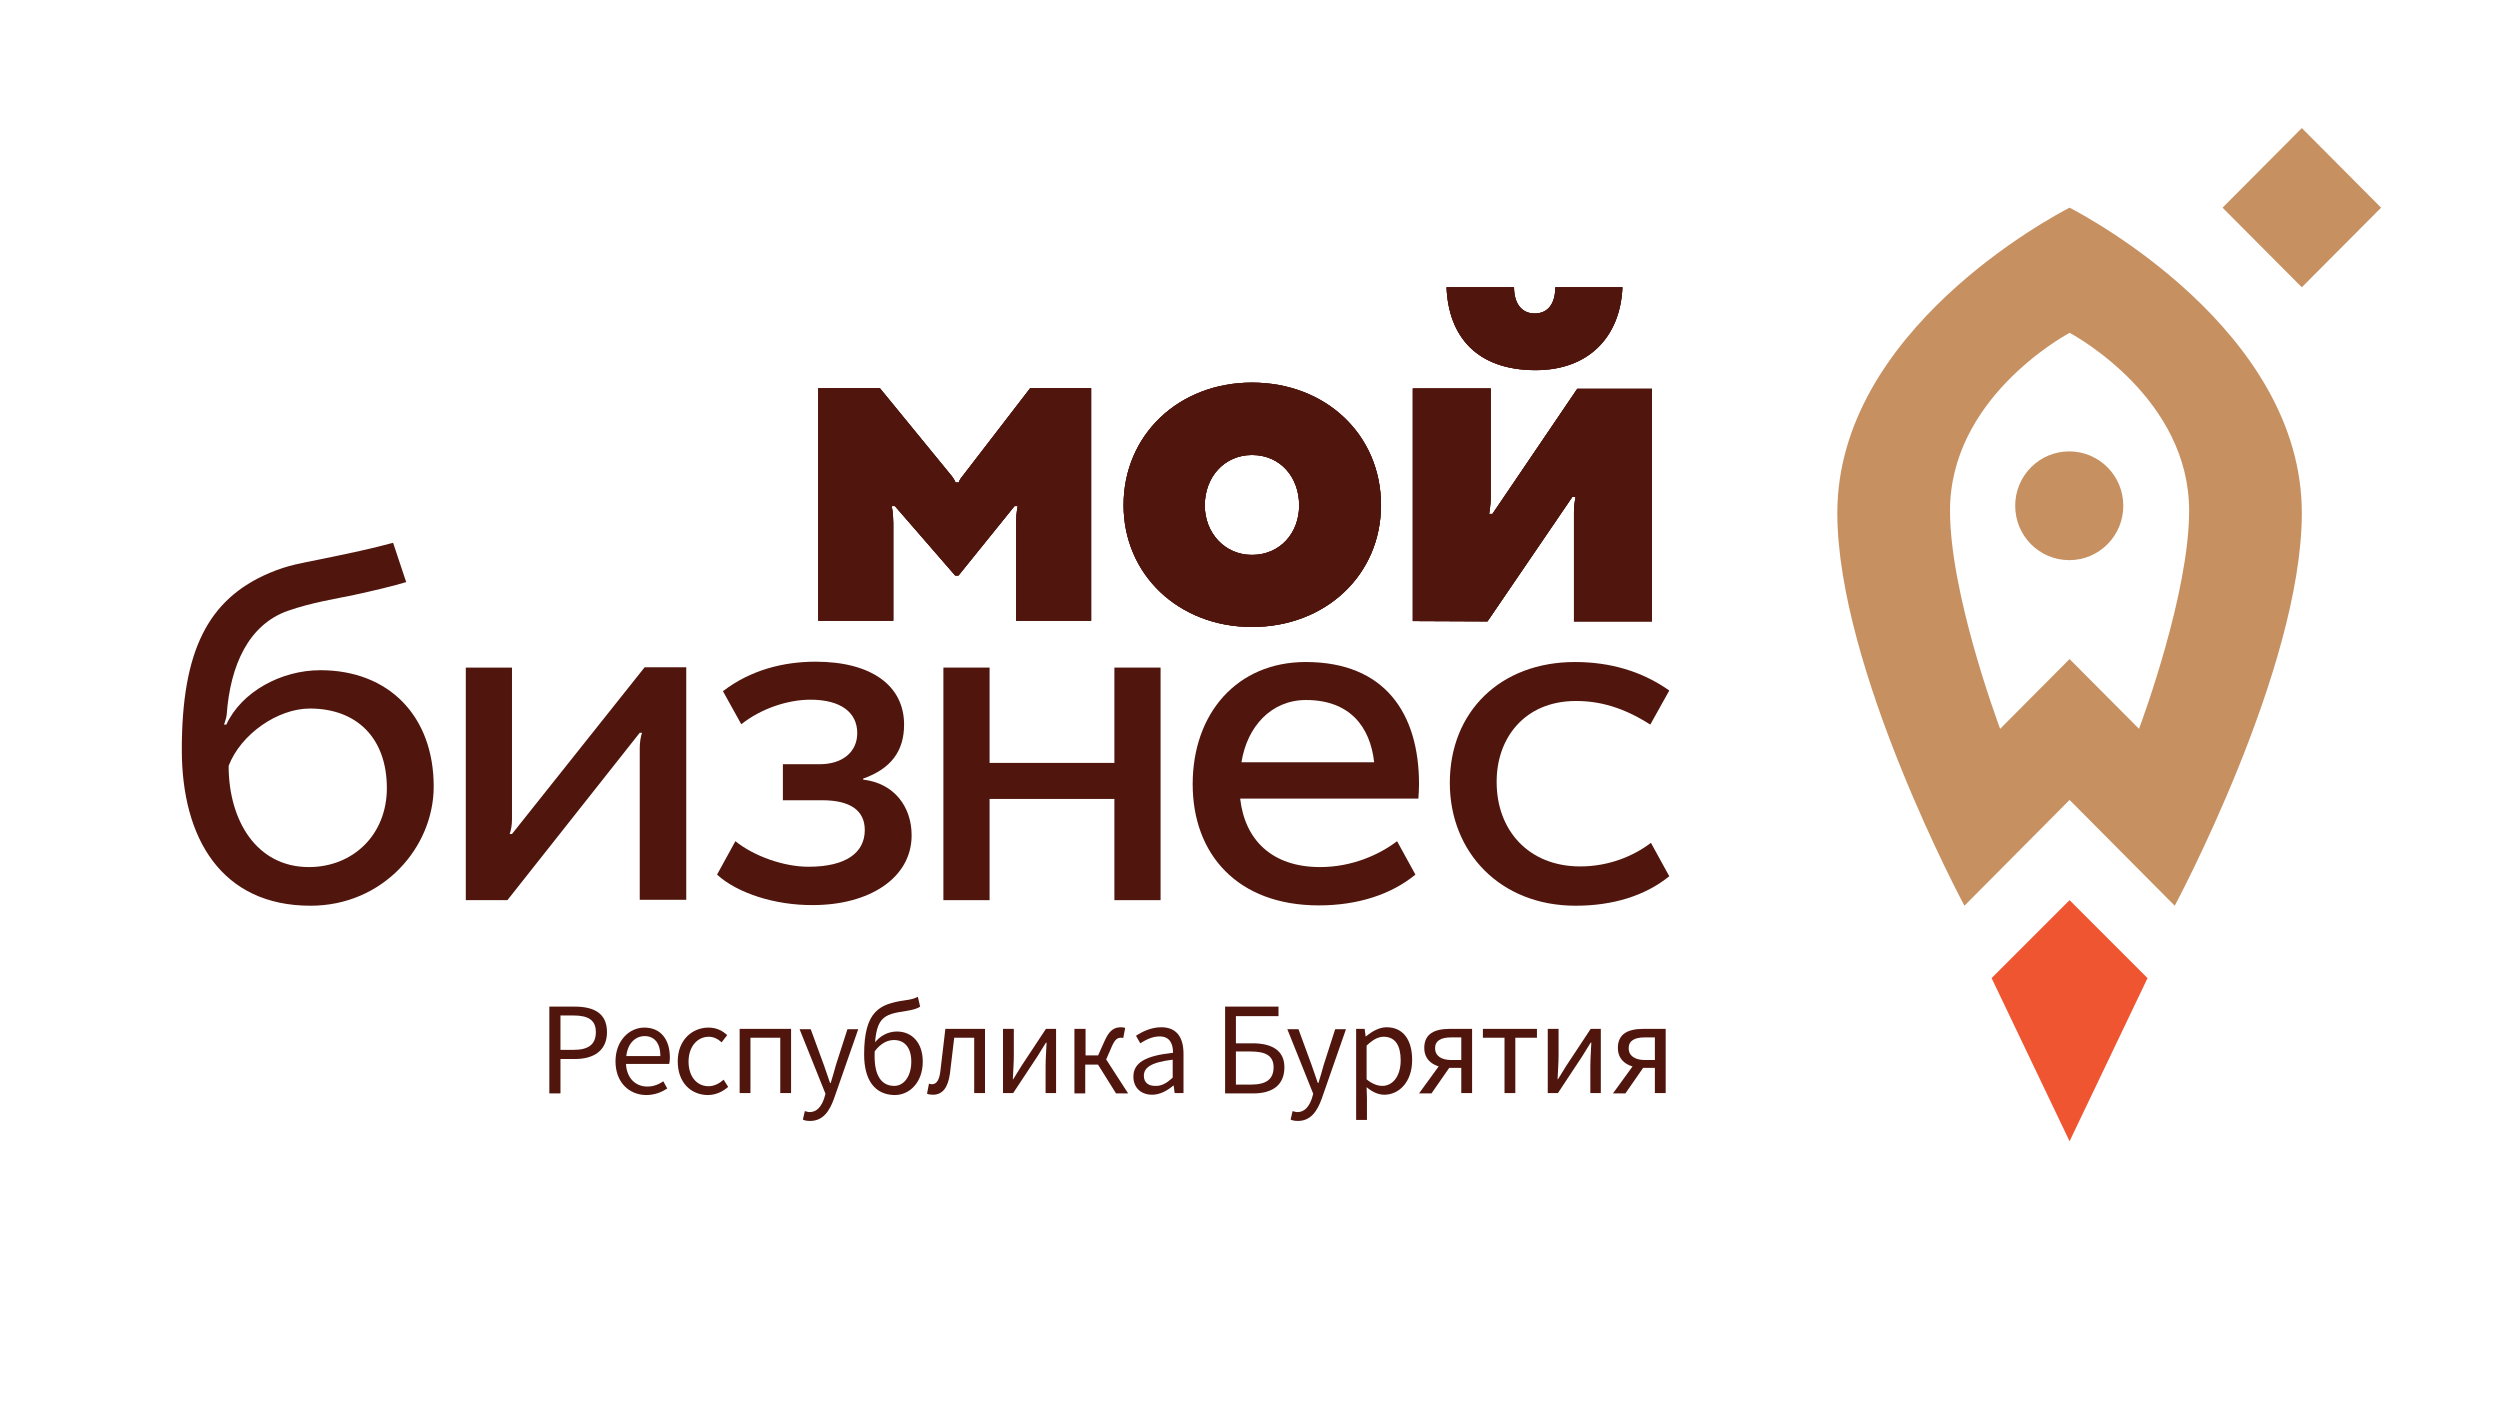 <?xml version="1.0" encoding="utf-8"?> <svg xmlns="http://www.w3.org/2000/svg" xmlns:xlink="http://www.w3.org/1999/xlink" version="1.1" x="0px" y="0px" viewBox="0 0 763.2 429.3" style="enable-background:new 0 0 763.2 429.3;" xml:space="preserve"> <style type="text/css"> .st0{display:none;} .st1{display:inline;} .st2{clip-path:url(#SVGID_00000096758982818597073480000001073273883896262792_);} .st3{fill:#F15633;} .st4{clip-path:url(#SVGID_00000083072936614277283740000009764780009518435518_);} .st5{fill:#C79262;} .st6{fill:#50160E;} .st7{fill:#F05532;} .st8{fill:#C69061;} .st9{fill:#50160D;} </style> <g id="Layer_3" class="st0"> <g class="st1"> <defs> <rect id="SVGID_1_" x="-38.8" y="-82.5" width="841.9" height="595.3"></rect> </defs> <clipPath id="SVGID_00000015339286457533994400000012453186914965528998_"> <use xlink:href="#SVGID_1_" style="overflow:visible;"></use> </clipPath> <g style="clip-path:url(#SVGID_00000015339286457533994400000012453186914965528998_);"> <polygon class="st3" points="655.8,298.7 632,274.8 608.2,298.7 632,348.5 "></polygon> <g> <defs> <rect id="SVGID_00000098197546164728330640000014544914212319585434_" x="-38.8" y="-82.5" width="841.9" height="595.3"></rect> </defs> <clipPath id="SVGID_00000104666713733271183420000006965441755331969976_"> <use xlink:href="#SVGID_00000098197546164728330640000014544914212319585434_" style="overflow:visible;"></use> </clipPath> <g style="clip-path:url(#SVGID_00000104666713733271183420000006965441755331969976_);"> <path class="st5" d="M631.9,137.8c-9.1,0-16.5,7.4-16.5,16.6s7.4,16.6,16.5,16.6s16.5-7.4,16.5-16.6S641,137.8,631.9,137.8"></path> <path class="st5" d="M632,63.4c-5,2.6-70.9,37.5-70.9,93.2c0,47.7,38.8,120,38.8,120l32.1-32.3l32.1,32.3 c0,0,38.8-72.3,38.8-120C702.9,100.9,637,66,632,63.4 M653.2,222.5L632,201.2l-21.2,21.3c-1.1-3-15.3-41.5-15.3-66.7 c0-33.9,34-52.9,36.5-54.3c2.5,1.4,36.5,20.4,36.5,54.3C668.5,181,654.3,219.6,653.2,222.5"></path> <polygon class="st5" points="702.9,87.7 678.7,63.4 702.9,39.1 727.2,63.4 "></polygon> <path class="st6" d="M475,87.7c0,5.1-2.3,8-6.3,8s-6.3-3.1-6.3-8h-20.6c0.6,15.1,9.3,25.3,27.2,25.3 c16.5,0,25.9-10.5,26.5-25.3H475z"></path> <path class="st6" d="M475,87.7c0,5.1-2.3,8-6.3,8s-6.3-3.1-6.3-8h-20.6c0.6,15.1,9.3,25.3,27.2,25.3 c16.5,0,25.9-10.5,26.5-25.3H475z"></path> <path class="st6" d="M431.4,189.6v-71h23.8c0,0,0,30.7,0,33.1s-0.5,5.2-0.5,5.2h1l25.9-38.2h22.8v71.1h-23.8v-33.4 c0-2.4,0.5-4.6,0.5-4.6h-1l-25.9,38L431.4,189.6L431.4,189.6z"></path> <path class="st6" d="M431.4,189.6v-71h23.8c0,0,0,30.7,0,33.1s-0.5,5.2-0.5,5.2h1l25.9-38.2h22.8v71.1h-23.8v-33.4 c0-2.4,0.5-4.6,0.5-4.6h-1l-25.9,38L431.4,189.6L431.4,189.6z"></path> <path class="st6" d="M382.3,116.8c22.6,0,39.4,16,39.4,37.4s-16.8,37.2-39.4,37.2s-39.2-16-39.2-37.2S359.9,116.8,382.3,116.8 M382.3,169.4c8.6,0,14.4-6.7,14.4-15.1s-5.7-15.4-14.4-15.4s-14.4,6.7-14.4,15.4S373.9,169.4,382.3,169.4"></path> <path class="st6" d="M382.3,116.8c22.6,0,39.4,16,39.4,37.4s-16.8,37.2-39.4,37.2s-39.2-16-39.2-37.2S359.9,116.8,382.3,116.8 M382.3,169.4c8.6,0,14.4-6.7,14.4-15.1s-5.7-15.4-14.4-15.4s-14.4,6.7-14.4,15.4S373.9,169.4,382.3,169.4"></path> <path class="st6" d="M314.6,118.5c0,0-19.9,25.9-20.7,26.9c-1,1.2-1.1,1.9-1.1,1.9h-1c0,0-0.2-0.7-1.1-1.9 c-1.4-1.7-22-26.9-22-26.9h-18.8v71.1h22.9v-29.8c0-3.2-0.5-5.2-0.5-5.2h1l18.4,21.2h1l17.1-21.2h1c0,0-0.5,1.9-0.5,5.2v29.8 h22.9v-71.1H314.6z"></path> <path class="st6" d="M314.6,118.5c0,0-19.9,25.9-20.7,26.9c-1,1.2-1.1,1.9-1.1,1.9h-1c0,0-0.2-0.7-1.1-1.9 c-1.4-1.7-22-26.9-22-26.9h-18.8v71.1h22.9v-29.8c0-3.2-0.5-5.2-0.5-5.2h1l18.4,21.2h1l17.1-21.2h1c0,0-0.5,1.9-0.5,5.2v29.8 h22.9v-71.1H314.6z"></path> <path class="st6" d="M475,87.7c0,5.1-2.3,8-6.3,8s-6.3-3.1-6.3-8h-20.6c0.6,15.1,9.3,25.3,27.2,25.3 c16.5,0,25.9-10.5,26.5-25.3H475z"></path> <path class="st6" d="M431.4,189.6v-71h23.8c0,0,0,30.7,0,33.1s-0.5,5.2-0.5,5.2h1l25.9-38.2h22.8v71.1h-23.8v-33.4 c0-2.4,0.5-4.6,0.5-4.6h-1l-25.9,38L431.4,189.6L431.4,189.6z"></path> <path class="st6" d="M382.3,116.8c22.6,0,39.4,16,39.4,37.4s-16.8,37.2-39.4,37.2s-39.2-16-39.2-37.2S359.9,116.8,382.3,116.8 M382.3,169.4c8.6,0,14.4-6.7,14.4-15.1s-5.7-15.4-14.4-15.4s-14.4,6.7-14.4,15.4S373.9,169.4,382.3,169.4"></path> <path class="st6" d="M314.6,118.5c0,0-19.9,25.9-20.7,26.9c-1,1.2-1.1,1.9-1.1,1.9h-1c0,0-0.2-0.7-1.1-1.9 c-1.4-1.7-22-26.9-22-26.9h-18.8v71.1h22.9v-29.8c0-3.2-0.5-5.2-0.5-5.2h1l18.4,21.2h1l17.1-21.2h1c0,0-0.5,1.9-0.5,5.2v29.8 h22.9v-71.1H314.6z"></path> <path class="st6" d="M124,177.7c-3.6,1.1-9.8,2.6-15.8,3.9c-5.6,1.2-13,2.3-20.4,4.9c-11.8,4.2-17.5,16.4-18.6,31.7 c-0.1,1-0.5,2-0.8,3h0.7c4.6-9.9,16.7-16.6,28.7-16.6c20.9,0,34.7,14,34.7,35.5c0,18.6-15.5,36.4-37.6,36.4 c-27.2,0-39.3-20.6-39.3-47.6c0-30.1,7.9-46,26.8-54c5.6-2.4,10.3-3.1,14.7-4c10.3-2.1,16.4-3.4,23.1-5.2L124,177.7L124,177.7z M94.3,264.8c13.4,0,23.8-9.9,23.8-24.1c0-15.3-9.2-24.3-23.5-24.3c-9.8,0-21.1,7.8-24.8,17.5 C69.8,250.7,78.5,264.8,94.3,264.8"></path> <path class="st6" d="M155,274.9h-12.7v-71.1h14.1v46.5c0,1.6-0.4,3.3-0.6,4.4c0.4,0,0.6,0,0.6,0l40.5-50.9h12.7v71h-14.2v-46.4 c0-1.6,0.3-3.5,0.7-4.6h-0.7L155,274.9L155,274.9z"></path> <path class="st6" d="M218.9,267.1l5.6-10.2c5.7,4.6,14.8,7.8,22.3,7.8c11.5,0,17.2-4.3,17.2-11.2c0-5.9-4.3-9.1-13-9.1h-12v-11 h11.2c7.1,0,11.5-3.8,11.5-9.5c0-6.3-5-10.2-14.3-10.2c-6.6,0-14.8,2.5-21.1,7.5l-5.6-10.1c8.5-6.5,18.5-8.9,28.3-8.9 c17,0,27,7.3,27,19.2c0,8.2-4.1,13.5-12.5,16.5v0.3c9.5,1.1,14.8,8.3,14.8,17c0,13.1-13,21.3-30.1,21.3 C236.6,276.5,225.1,272.7,218.9,267.1"></path> <polygon class="st6" points="340.3,274.9 340.3,244 302.2,244 302.2,274.9 288.1,274.9 288.1,203.8 302.2,203.8 302.2,232.9 340.3,232.9 340.3,203.8 354.4,203.8 354.4,274.9 "></polygon> <path class="st6" d="M433.1,243.9c0.1-1.4,0.2-2.9,0.2-4.4c0-21.6-10.4-37.3-34.6-37.3c-20.9,0-34.5,15.6-34.5,37.3 s13.7,37.1,38.5,37.1c12,0,22.2-3.4,29.6-9.4l-5.6-10.2c-5.5,4.1-13.8,7.9-23.5,7.9c-14.8,0-23-8.5-24.4-20.9L433.1,243.9 L433.1,243.9z M398.8,213.8c13.3,0,19.6,8.1,20.8,19.1h-40.5C380.9,221.8,388.2,213.8,398.8,213.8"></path> <path class="st6" d="M481.2,214c7.2,0,14.4,1.9,22.7,7.2c0,0,3.6-6.5,5.8-10.4c-8.5-6-18.3-8.7-28.8-8.7 c-22.9,0-38.2,15.2-38.2,36.9s15.3,37.5,38.4,37.5c11.3,0,21.2-3,28.6-9l-5.6-10.2c-5.5,4.1-12.9,7.2-21.6,7.2 c-15.8,0-25.5-11.1-25.5-25.7C457,225.6,465.4,214,481.2,214"></path> <path class="st6" d="M513.4,325.4c-0.3,0-0.6-0.1-0.9-0.1s-0.6,0-0.9,0c-0.7,0-1.4,0.1-2.1,0.2s-1.3,0.3-1.9,0.6 s-1,0.7-1.3,1.2c-0.3,0.5-0.5,1.2-0.5,2c0,1.2,0.3,2.2,0.9,2.9c0.6,0.7,1.4,1,2.3,1c1.3,0,2.3-0.3,3-0.9c0.7-0.6,1.2-1.3,1.5-2 V325.4L513.4,325.4z M503.5,314.3c0.9-0.5,2-1,3.2-1.3s2.6-0.5,4-0.5c1.3,0,2.3,0.2,3.1,0.6c0.8,0.4,1.4,0.9,1.8,1.6 c0.5,0.7,0.7,1.4,0.9,2.3s0.2,1.7,0.2,2.6c0,1.8,0,3.6-0.1,5.4s-0.1,3.4-0.1,5c0,1.2,0,2.2,0.1,3.2s0.2,1.9,0.4,2.8h-2.6 l-0.8-2.7h-0.2c-0.5,0.8-1.1,1.5-2,2.1c-0.9,0.6-2.1,0.9-3.6,0.9c-1.6,0-3-0.6-4-1.7c-1-1.1-1.6-2.7-1.6-4.8 c0-1.3,0.2-2.4,0.7-3.3c0.5-0.9,1.1-1.6,1.9-2.2c0.8-0.5,1.8-1,2.9-1.2c1.1-0.2,2.4-0.4,3.7-0.4h0.9c0.3,0,0.6,0,1,0 c0.1-1,0.1-1.8,0.1-2.5c0-1.8-0.3-3-0.8-3.7c-0.5-0.7-1.5-1.1-2.8-1.1c-0.9,0-1.8,0.1-2.8,0.4s-1.8,0.6-2.5,1L503.5,314.3 L503.5,314.3z M491.9,322.7c0.4,0,0.8-0.1,1.2-0.3c0.4-0.2,0.8-0.5,1.1-0.8c0.3-0.3,0.6-0.7,0.8-1.2c0.2-0.5,0.3-0.9,0.3-1.4 c0-1.2-0.3-2.1-0.9-2.6c-0.6-0.5-1.5-0.8-2.9-0.8c-0.7,0-1.3,0-1.8,0s-0.8,0.1-1.2,0.1v7L491.9,322.7L491.9,322.7z M488.4,333.1c0.5,0.1,0.9,0.1,1.3,0.1c0.4,0,0.9,0,1.5,0c1.6,0,2.7-0.3,3.4-1s1.1-1.7,1.1-3.1c0-1.1-0.3-2-0.9-2.7 c-0.6-0.7-1.7-1.1-3.4-1.1h-3.1L488.4,333.1L488.4,333.1z M485.1,313c0.9-0.1,1.8-0.1,2.8-0.2c1-0.1,2.2-0.1,3.6-0.1 c2.5,0,4.3,0.5,5.4,1.4c1.1,0.9,1.6,2.4,1.6,4.3c0,1.1-0.2,2.1-0.8,3.1s-1.4,1.8-2.6,2.3v0.2c1.5,0.3,2.5,1,3.1,1.9 c0.6,0.9,0.9,2.1,0.9,3.7c0,2.4-0.7,4.1-2.1,5.2s-3.5,1.6-6.3,1.6c-1,0-2,0-3-0.1c-1-0.1-1.9-0.2-2.7-0.2L485.1,313L485.1,313z M482.4,315.9h-5.7v20h-3.3v-20h-5.7v-3h14.7L482.4,315.9L482.4,315.9z M467.1,334.8c-0.8,0.6-1.6,1-2.6,1.3 c-1,0.3-2,0.4-3.1,0.4c-1.5,0-2.7-0.3-3.7-0.9c-1-0.6-1.8-1.4-2.5-2.4s-1.1-2.3-1.4-3.8s-0.4-3.1-0.4-5c0-3.9,0.7-6.9,2.1-9 s3.4-3.1,6-3.1c1.2,0,2.2,0.1,3.1,0.3c0.9,0.2,1.6,0.5,2.2,0.8l-0.9,2.9c-1.2-0.7-2.6-1.1-4-1.1c-1.7,0-2.9,0.7-3.8,2.2 c-0.8,1.5-1.3,3.8-1.3,6.9c0,1.3,0.1,2.4,0.3,3.5c0.2,1.1,0.5,2.1,0.9,2.9c0.4,0.8,1,1.5,1.7,1.9s1.5,0.7,2.5,0.7 c0.8,0,1.5-0.1,2.2-0.4c0.7-0.3,1.2-0.6,1.7-1L467.1,334.8L467.1,334.8z M440.7,321.7c0.6-0.1,1.2-0.2,1.8-0.2 c0.5,0,1.1-0.1,1.6-0.1c1.3,0,2.4,0.2,3.3,0.5c0.9,0.4,1.6,0.8,2.2,1.5c0.5,0.6,1,1.3,1.2,2.2s0.4,1.7,0.4,2.7 c0,2.8-0.7,4.8-2,6.1c-1.4,1.3-3.5,1.9-6.4,1.9c-1.8,0-3.6-0.1-5.2-0.3v-23h3.3L440.7,321.7L440.7,321.7z M440.7,333 c0.9,0.2,1.8,0.3,2.5,0.3c2.9,0,4.3-1.5,4.3-4.6c0-1.4-0.3-2.5-1-3.2s-1.8-1.2-3.2-1.2c-0.4,0-0.8,0-1.3,0.1 c-0.5,0-0.9,0.1-1.3,0.2L440.7,333L440.7,333z M428.7,315.9h-5c-0.1,2.6-0.2,5.1-0.4,7.6c-0.1,2.4-0.4,4.6-0.8,6.5 c-0.4,1.9-0.9,3.4-1.6,4.5c-0.7,1.1-1.6,1.7-2.8,1.7c-0.5,0-1,0-1.3-0.1s-0.7-0.2-1-0.3l0.5-2.9c0.6,0.2,1.2,0.1,1.7-0.1 c0.5-0.3,0.9-1.1,1.3-2.4s0.7-3.4,0.9-6.1c0.2-2.8,0.4-6.5,0.5-11.3H432v23h-3.3L428.7,315.9L428.7,315.9z M411.6,322 c0.1-2.3-0.3-4-1-5.1s-1.7-1.6-2.9-1.6c-1.4,0-2.5,0.5-3.4,1.6c-0.8,1.1-1.3,2.8-1.5,5.1H411.6z M414.1,334.4 c-0.7,0.7-1.7,1.2-2.8,1.6c-1.1,0.4-2.3,0.5-3.6,0.5c-1.4,0-2.7-0.3-3.8-0.9s-1.9-1.4-2.6-2.4c-0.7-1.1-1.2-2.3-1.5-3.8 c-0.3-1.5-0.5-3.1-0.5-5c0-3.9,0.7-6.9,2.2-9s3.5-3.1,6.1-3.1c0.9,0,1.7,0.1,2.6,0.3c0.9,0.2,1.6,0.6,2.3,1.3 c0.7,0.6,1.2,1.5,1.6,2.7c0.4,1.2,0.6,2.7,0.6,4.6c0,0.5,0,1.1-0.1,1.7c0,0.6-0.1,1.2-0.2,1.9h-11.7c0,1.3,0.1,2.5,0.3,3.6 c0.2,1.1,0.5,2,1,2.7c0.5,0.8,1,1.3,1.8,1.8s1.6,0.6,2.7,0.6c0.8,0,1.6-0.1,2.5-0.5c0.8-0.3,1.4-0.7,1.9-1.1L414.1,334.4 L414.1,334.4z M398.1,315.9h-5.7v20h-3.3v-20h-5.7v-3h14.7L398.1,315.9L398.1,315.9z M377.4,325.4c-0.3,0-0.6-0.1-0.9-0.1 c-0.3,0-0.6,0-0.9,0c-0.7,0-1.4,0.1-2.1,0.2s-1.3,0.3-1.9,0.6s-1,0.7-1.3,1.2c-0.3,0.5-0.5,1.2-0.5,2c0,1.2,0.3,2.2,0.9,2.9 c0.6,0.7,1.4,1,2.3,1c1.3,0,2.3-0.3,3-0.9c0.7-0.6,1.2-1.3,1.5-2L377.4,325.4L377.4,325.4z M367.5,314.3c0.9-0.5,2-1,3.2-1.3 s2.6-0.5,4-0.5c1.3,0,2.3,0.2,3.1,0.6c0.8,0.4,1.4,0.9,1.8,1.6c0.5,0.7,0.7,1.4,0.9,2.3s0.2,1.7,0.2,2.6c0,1.8,0,3.6-0.1,5.4 c-0.1,1.8-0.1,3.4-0.1,5c0,1.2,0,2.2,0.1,3.2s0.2,1.9,0.4,2.8h-2.6l-0.8-2.7h-0.2c-0.5,0.8-1.1,1.5-2,2.1 c-0.9,0.6-2.1,0.9-3.6,0.9c-1.6,0-3-0.6-4-1.7c-1-1.1-1.6-2.7-1.6-4.8c0-1.3,0.2-2.4,0.7-3.3c0.5-0.9,1.1-1.6,1.9-2.2 c0.8-0.5,1.8-1,2.9-1.2c1.1-0.2,2.4-0.4,3.7-0.4h0.9c0.3,0,0.6,0,1,0c0.1-1,0.1-1.8,0.1-2.5c0-1.8-0.3-3-0.8-3.7 s-1.5-1.1-2.8-1.1c-0.9,0-1.8,0.1-2.8,0.4s-1.8,0.6-2.5,1L367.5,314.3L367.5,314.3z M359,322.3l0.3-4.4h-0.2l-1.4,3.9l-4.3,8.9 h-1.2l-4.5-8.9l-1.2-3.9h-0.2l0.4,4.3v13.7h-3v-23h3.3l5,10l1,3h0.1l1.1-3.1l4.6-9.9h3.4v23H359L359,322.3L359,322.3z M334.9,322.7l0.3-3.5H335l-1.6,3.9l-7.8,12.9h-2.2v-23h3.3v13.7l-0.3,3.4h0.2l1.5-3.8l7.9-13.3h2.2v23h-3.3V322.7L334.9,322.7 z M314.7,325.7h-8V336h-3.3v-23h3.3v9.8h8v-9.8h3.3v23h-3.3V325.7z M294.7,322.7l0.3-3.5h-0.2l-1.6,3.9l-7.8,12.9h-2.2v-23h3.3 v13.7l-0.3,3.4h0.2l1.5-3.8l7.9-13.3h2.2v23h-3.3V322.7L294.7,322.7z M266.5,332.3c0.4,0.4,0.9,0.7,1.5,0.9s1.2,0.3,2.1,0.3 c1.6,0,2.9-0.8,3.9-2.5c1-1.7,1.4-4,1.4-7.1c0-1.3-0.1-2.5-0.2-3.5s-0.4-1.9-0.8-2.7c-0.4-0.8-0.8-1.3-1.4-1.8 s-1.3-0.6-2.1-0.6c-2.2,0-3.7,1.4-4.3,4.1L266.5,332.3L266.5,332.3z M263.1,312.9h2.4l0.5,2.5h0.2c1.1-2,2.9-3,5.4-3 s4.2,0.9,5.5,2.7s1.8,4.8,1.8,8.9c0,1.9-0.2,3.7-0.6,5.2c-0.4,1.5-1,2.9-1.7,4s-1.6,1.9-2.7,2.5c-1.1,0.6-2.2,0.9-3.5,0.9 c-0.9,0-1.6,0-2.1-0.2c-0.5-0.1-1.1-0.3-1.7-0.7v9.5h-3.3L263.1,312.9L263.1,312.9z M254.4,315.9h-7.7v20h-3.3v-23h14.4v23 h-3.3L254.4,315.9L254.4,315.9z M233.8,332.9v-17h-5.2c-0.1,1.3-0.1,2.8-0.2,4.3c-0.1,1.6-0.3,3.1-0.5,4.7 c-0.2,1.5-0.5,3-0.8,4.5c-0.3,1.4-0.7,2.6-1.1,3.6H233.8L233.8,332.9z M239.9,341.8h-2.3l-0.6-5.9h-13.6l-0.6,5.9h-2.3v-8.9 h2.2c0.2-0.3,0.4-1,0.8-1.9c0.3-0.9,0.6-2.2,0.9-3.8s0.6-3.6,0.8-6c0.2-2.4,0.4-5.2,0.4-8.4h11.6v20h2.7L239.9,341.8 L239.9,341.8z M216,322c0.1-2.3-0.3-4-1-5.1s-1.7-1.6-2.9-1.6c-1.4,0-2.5,0.5-3.4,1.6c-0.8,1.1-1.3,2.8-1.5,5.1H216L216,322z M218.6,334.4c-0.7,0.7-1.7,1.2-2.8,1.6s-2.3,0.5-3.6,0.5c-1.4,0-2.7-0.3-3.8-0.9s-1.9-1.4-2.6-2.4c-0.7-1.1-1.2-2.3-1.5-3.8 c-0.3-1.5-0.5-3.1-0.5-5c0-3.9,0.7-6.9,2.2-9c1.4-2.1,3.5-3.1,6.1-3.1c0.9,0,1.7,0.1,2.6,0.3c0.8,0.2,1.6,0.6,2.3,1.3 c0.7,0.6,1.2,1.5,1.6,2.7c0.4,1.2,0.6,2.7,0.6,4.6c0,0.5,0,1.1-0.1,1.7s-0.1,1.2-0.2,1.9h-11.7c0,1.3,0.1,2.5,0.3,3.6 c0.2,1.1,0.6,2,1,2.7c0.5,0.8,1.1,1.3,1.8,1.8s1.6,0.6,2.7,0.6c0.8,0,1.6-0.1,2.5-0.5c0.8-0.3,1.4-0.7,1.9-1.1L218.6,334.4 L218.6,334.4z M188.1,332.3c0.4,0.4,0.9,0.7,1.4,0.9s1.2,0.3,2.1,0.3c1.6,0,2.9-0.8,3.9-2.5s1.4-4,1.4-7.1 c0-1.3-0.1-2.5-0.2-3.5s-0.4-1.9-0.8-2.7c-0.4-0.8-0.8-1.3-1.4-1.8s-1.3-0.6-2.1-0.6c-2.2,0-3.7,1.4-4.3,4.1L188.1,332.3 L188.1,332.3z M184.7,312.9h2.4l0.5,2.5h0.2c1.1-2,2.9-3,5.4-3s4.2,0.9,5.5,2.7s1.8,4.8,1.8,8.9c0,1.9-0.2,3.7-0.6,5.2 c-0.4,1.5-1,2.9-1.7,4s-1.6,1.9-2.7,2.5c-1.1,0.6-2.2,0.9-3.5,0.9c-0.9,0-1.6,0-2.1-0.2c-0.5-0.1-1.1-0.3-1.7-0.7v9.5h-3.3 L184.7,312.9L184.7,312.9z M176,315.9h-7.7v20h-3.3v-23h14.4v23H176L176,315.9L176,315.9z M138.4,332.3 c0.4,0.4,0.9,0.7,1.4,0.9s1.2,0.3,2.1,0.3c1.6,0,2.9-0.8,3.9-2.5s1.4-4,1.4-7.1c0-1.3-0.1-2.5-0.2-3.5c-0.2-1-0.4-1.9-0.8-2.7 c-0.4-0.8-0.8-1.3-1.4-1.8s-1.3-0.6-2.1-0.6c-2.2,0-3.7,1.4-4.3,4.1L138.4,332.3L138.4,332.3z M135.1,312.9h2.4l0.5,2.5h0.2 c1.1-2,2.9-3,5.4-3s4.2,0.9,5.5,2.7s1.8,4.8,1.8,8.9c0,1.9-0.2,3.7-0.6,5.2c-0.4,1.5-1,2.9-1.7,4s-1.6,1.9-2.7,2.5 c-1.1,0.6-2.2,0.9-3.5,0.9c-0.9,0-1.6,0-2.1-0.2c-0.5-0.1-1.1-0.3-1.7-0.7v9.5h-3.3L135.1,312.9L135.1,312.9z M132.3,315.9 h-5.7v20h-3.3v-20h-5.7v-3h14.7V315.9z M111.7,325.7h-8v10.3h-3.3v-23h3.3v9.8h8v-9.8h3.3v23h-3.3V325.7z M92.5,322 c0.1-2.3-0.3-4-1-5.1s-1.7-1.6-2.9-1.6c-1.4,0-2.5,0.5-3.4,1.6c-0.8,1.1-1.3,2.8-1.5,5.1C83.8,322,92.5,322,92.5,322z M95.1,334.4c-0.7,0.7-1.7,1.2-2.8,1.6s-2.3,0.5-3.6,0.5c-1.4,0-2.7-0.3-3.8-0.9c-1.1-0.6-1.9-1.4-2.6-2.4 c-0.7-1.1-1.2-2.3-1.5-3.8c-0.3-1.5-0.5-3.1-0.5-5c0-3.9,0.7-6.9,2.2-9c1.4-2.1,3.5-3.1,6.1-3.1c0.9,0,1.7,0.1,2.6,0.3 s1.6,0.6,2.3,1.3c0.7,0.6,1.2,1.5,1.6,2.7c0.4,1.2,0.6,2.7,0.6,4.6c0,0.5,0,1.1-0.1,1.7s-0.1,1.2-0.2,1.9H83.8 c0,1.3,0.1,2.5,0.3,3.6c0.2,1.1,0.6,2,1,2.7s1.1,1.3,1.8,1.8c0.7,0.4,1.6,0.6,2.7,0.6c0.8,0,1.7-0.1,2.5-0.5s1.4-0.7,1.9-1.1 L95.1,334.4L95.1,334.4z M77.9,341.8h-2.3l-0.6-5.9H61v-23h3.3v20h7.6v-20h3.3v20h2.7L77.9,341.8L77.9,341.8z"></path> </g> </g> </g> </g> </g> <g id="Layer_2"> <g> <polygon class="st7" points="655.6,298.6 631.8,274.8 608,298.6 631.8,348.4 "></polygon> <path class="st8" d="M631.7,137.8c-9.1,0-16.5,7.4-16.5,16.6c0,9.2,7.4,16.6,16.5,16.6c9.1,0,16.5-7.4,16.5-16.6 C648.2,145.2,640.8,137.8,631.7,137.8"></path> <path class="st8" d="M631.8,63.4c-5,2.6-70.9,37.4-70.9,93.2c0,47.6,38.8,119.9,38.8,119.9l32.1-32.3l32.1,32.3 c0,0,38.8-72.3,38.8-119.9C702.7,100.9,636.8,66,631.8,63.4 M653,222.5l-21.2-21.3l-21.2,21.3c-1.1-3-15.3-41.5-15.3-66.6 c0-33.9,34-52.9,36.5-54.3c2.6,1.4,36.5,20.4,36.5,54.3C668.3,181,654.1,219.5,653,222.5z"></path> <polygon class="st8" points="702.7,87.7 678.5,63.4 702.7,39.1 726.9,63.4 "></polygon> <path class="st9" d="M474.8,87.7c0,5.1-2.3,8-6.3,8c-4,0-6.3-3.1-6.3-8h-20.6c0.6,15.1,9.3,25.3,27.2,25.3 c16.5,0,25.9-10.5,26.5-25.3H474.8z"></path> <path class="st9" d="M474.8,87.7c0,5.1-2.3,8-6.3,8c-4,0-6.3-3.1-6.3-8h-20.6c0.6,15.1,9.3,25.3,27.2,25.3 c16.5,0,25.9-10.5,26.5-25.3H474.8z"></path> <path class="st9" d="M431.3,189.6l0-71h23.8c0,0,0,30.6,0,33.1c0,2.4-0.5,5.2-0.5,5.2h1l25.9-38.2h22.8v71h-23.8v-33.4 c0-2.4,0.5-4.6,0.5-4.6h-1l-25.9,38L431.3,189.6z"></path> <path class="st9" d="M431.3,189.6l0-71h23.8c0,0,0,30.6,0,33.1c0,2.4-0.5,5.2-0.5,5.2h1l25.9-38.2h22.8v71h-23.8v-33.4 c0-2.4,0.5-4.6,0.5-4.6h-1l-25.9,38L431.3,189.6z"></path> <path class="st9" d="M382.2,116.8c22.6,0,39.4,16,39.4,37.4c0,21.2-16.8,37.2-39.4,37.2c-22.4,0-39.2-16-39.2-37.2 C343,132.8,359.8,116.8,382.2,116.8 M382.2,169.4c8.6,0,14.4-6.7,14.4-15.1c0-8.6-5.7-15.4-14.4-15.4c-8.4,0-14.4,6.7-14.4,15.4 C367.8,162.6,373.8,169.4,382.2,169.4z"></path> <path class="st9" d="M382.2,116.8c22.6,0,39.4,16,39.4,37.4c0,21.2-16.8,37.2-39.4,37.2c-22.4,0-39.2-16-39.2-37.2 C343,132.8,359.8,116.8,382.2,116.8 M382.2,169.4c8.6,0,14.4-6.7,14.4-15.1c0-8.6-5.7-15.4-14.4-15.4c-8.4,0-14.4,6.7-14.4,15.4 C367.8,162.6,373.8,169.4,382.2,169.4z"></path> <path class="st9" d="M314.5,118.5c0,0-19.9,25.9-20.7,26.9c-1,1.2-1.1,1.9-1.1,1.9h-1c0,0-0.2-0.7-1.1-1.9 c-1.4-1.7-22-26.9-22-26.9h-18.8v71h22.9v-29.8c0-3.2-0.5-5.2-0.5-5.2h1l18.4,21.2h1l17.1-21.2h1c0,0-0.5,1.9-0.5,5.2v29.8h22.9 v-71H314.5z"></path> <path class="st9" d="M314.5,118.5c0,0-19.9,25.9-20.7,26.9c-1,1.2-1.1,1.9-1.1,1.9h-1c0,0-0.2-0.7-1.1-1.9 c-1.4-1.7-22-26.9-22-26.9h-18.8v71h22.9v-29.8c0-3.2-0.5-5.2-0.5-5.2h1l18.4,21.2h1l17.1-21.2h1c0,0-0.5,1.9-0.5,5.2v29.8h22.9 v-71H314.5z"></path> <path class="st9" d="M474.8,87.7c0,5.1-2.3,8-6.3,8c-4,0-6.3-3.1-6.3-8h-20.6c0.6,15.1,9.3,25.3,27.2,25.3 c16.5,0,25.9-10.5,26.5-25.3H474.8z"></path> <path class="st9" d="M431.3,189.6l0-71h23.8c0,0,0,30.6,0,33.1c0,2.4-0.5,5.2-0.5,5.2h1l25.9-38.2h22.8v71h-23.8v-33.4 c0-2.4,0.5-4.6,0.5-4.6h-1l-25.9,38L431.3,189.6z"></path> <path class="st9" d="M382.2,116.8c22.6,0,39.4,16,39.4,37.4c0,21.2-16.8,37.2-39.4,37.2c-22.4,0-39.2-16-39.2-37.2 C343,132.8,359.8,116.8,382.2,116.8 M382.2,169.4c8.6,0,14.4-6.7,14.4-15.1c0-8.6-5.7-15.4-14.4-15.4c-8.4,0-14.4,6.7-14.4,15.4 C367.8,162.6,373.8,169.4,382.2,169.4z"></path> <path class="st9" d="M314.5,118.5c0,0-19.9,25.9-20.7,26.9c-1,1.2-1.1,1.9-1.1,1.9h-1c0,0-0.2-0.7-1.1-1.9 c-1.4-1.7-22-26.9-22-26.9h-18.8v71h22.9v-29.8c0-3.2-0.5-5.2-0.5-5.2h1l18.4,21.2h1l17.1-21.2h1c0,0-0.5,1.9-0.5,5.2v29.8h22.9 v-71H314.5z"></path> <path class="st9" d="M124,177.7c-3.6,1.1-9.8,2.6-15.8,3.9c-5.6,1.2-13,2.3-20.4,4.9c-11.8,4.2-17.5,16.4-18.6,31.7 c-0.1,1-0.5,2-0.8,3l0.7,0c4.6-10,16.7-16.6,28.7-16.6c20.9,0,34.6,14,34.6,35.5c0,18.6-15.5,36.4-37.6,36.4 c-27.2,0-39.3-20.6-39.3-47.6c0-30.1,7.9-46,26.8-54c5.6-2.4,10.3-3.1,14.7-4c10.3-2.1,16.4-3.4,23-5.2L124,177.7z M94.3,264.7 c13.4,0,23.8-9.8,23.8-24.1c0-15.3-9.2-24.3-23.5-24.3c-9.8,0-21.1,7.8-24.8,17.5C69.8,250.6,78.4,264.7,94.3,264.7z"></path> <path class="st9" d="M154.9,274.8h-12.7v-71h14.1v46.4c0,1.6-0.3,3.3-0.7,4.4c0.4,0,0.7,0,0.7,0l40.5-50.9h12.7v71h-14.2v-46.4 c0-1.6,0.3-3.5,0.7-4.6h-0.7L154.9,274.8z"></path> <path class="st9" d="M218.9,267l5.6-10.2c5.7,4.6,14.8,7.8,22.3,7.8c11.5,0,17.2-4.3,17.2-11.2c0-5.9-4.3-9.1-13-9.1h-12v-11h11.2 c7.1,0,11.5-3.8,11.5-9.5c0-6.3-5-10.2-14.3-10.2c-6.6,0-14.8,2.5-21.1,7.5l-5.6-10.1c8.5-6.5,18.5-9,28.3-9c17,0,27,7.3,27,19.2 c0,8.2-4.1,13.5-12.5,16.5v0.3c9.5,1.1,14.8,8.3,14.8,17c0,13.1-13,21.3-30.1,21.3C236.5,276.4,225,272.6,218.9,267"></path> <polygon class="st9" points="340.2,274.8 340.2,243.9 302.1,243.9 302.1,274.8 288,274.8 288,203.8 302.1,203.8 302.1,232.9 340.2,232.9 340.2,203.8 354.3,203.8 354.3,274.8 "></polygon> <path class="st9" d="M433,243.8c0.1-1.5,0.2-2.9,0.2-4.4c0-21.6-10.4-37.3-34.6-37.3c-20.9,0-34.5,15.6-34.5,37.3 c0,21.4,13.7,37,38.5,37c12,0,22.2-3.4,29.5-9.4l-5.6-10.2c-5.4,4.1-13.7,7.9-23.5,7.9c-14.8,0-23-8.4-24.4-20.9h0H433z M398.7,213.7c13.3,0,19.6,8.1,20.8,19h-40.5C380.7,221.8,388.1,213.7,398.7,213.7z"></path> <path class="st9" d="M481.1,214c7.2,0,14.4,1.9,22.7,7.2c0,0,3.6-6.5,5.8-10.4c-8.5-6-18.3-8.7-28.8-8.7 c-22.8,0-38.2,15.2-38.2,36.9c0,21.1,15.3,37.5,38.4,37.5c11.3,0,21.2-3,28.6-9l-5.6-10.2c-5.4,4.1-12.9,7.2-21.6,7.2 c-15.8,0-25.5-11.1-25.5-25.7C456.8,225.5,465.3,214,481.1,214"></path> <g> <g> <path class="st9" d="M167.8,307.3h7.6c5.9,0,9.9,2,9.9,7.8c0,5.6-4,8.2-9.8,8.2h-4.4v10.5h-3.4V307.3z M175.1,320.5 c4.6,0,6.8-1.7,6.8-5.4c0-3.8-2.4-5.1-7-5.1h-3.8v10.5H175.1z"></path> <path class="st9" d="M187.9,324c0-6.4,4.3-10.3,8.8-10.3c5,0,7.8,3.6,7.8,9.2c0,0.7-0.1,1.4-0.2,1.9h-13.2 c0.2,4.2,2.8,6.9,6.5,6.9c1.9,0,3.4-0.6,4.9-1.6l1.2,2.2c-1.7,1.1-3.8,2-6.5,2C192,334.2,187.9,330.4,187.9,324z M201.6,322.4 c0-3.9-1.8-6.1-4.8-6.1c-2.8,0-5.2,2.2-5.6,6.1H201.6z"></path> <path class="st9" d="M206.9,324c0-6.5,4.4-10.3,9.4-10.3c2.6,0,4.4,1.1,5.7,2.3l-1.7,2.2c-1.1-1-2.4-1.7-3.9-1.7 c-3.6,0-6.2,3.1-6.2,7.6c0,4.5,2.5,7.5,6.1,7.5c1.8,0,3.4-0.9,4.6-2l1.4,2.2c-1.8,1.6-4,2.5-6.3,2.5 C210.9,334.2,206.9,330.5,206.9,324z"></path> <path class="st9" d="M225.8,314.1h15.7v19.6h-3.3v-16.9h-9.1v16.9h-3.3V314.1z"></path> <path class="st9" d="M245.1,341.8l0.6-2.6c0.4,0.1,1,0.3,1.5,0.3c2.2,0,3.6-1.8,4.4-4.2l0.4-1.4l-7.9-19.7h3.4l4,10.9 c0.6,1.7,1.3,3.7,1.9,5.5h0.2c0.6-1.8,1.1-3.8,1.6-5.5l3.5-10.9h3.3l-7.4,21.2c-1.4,3.9-3.4,6.8-7.3,6.8 C246.5,342.2,245.7,342.1,245.1,341.8z"></path> <path class="st9" d="M263.8,321.9c0-13.3,4.8-15.4,12.3-16.5c2.2-0.3,2.9-0.5,4.1-1.1l0.7,3c-1,0.7-2.4,1-4.1,1.3 c-7.3,1.1-9.8,1.7-9.8,13.9c0,5.7,2,9,6,9c3,0,5.2-3,5.2-7.4c0-4.1-1.9-6.6-5.3-6.6c-1.9,0-4,0.9-6,3.6l-0.1-2.5 c1.8-2.4,4.3-3.7,7-3.7c4.6,0,7.9,3.4,7.9,9.2c0,6.2-3.9,10.2-8.6,10.2C267.1,334.2,263.8,329.8,263.8,321.9z"></path> <path class="st9" d="M283,333.9l0.6-3.1c0.3,0.1,0.5,0.2,0.9,0.2c1.4,0,2.3-1.3,2.6-4.2c0.5-4.2,1-8.5,1.5-12.7h12.1v19.6h-3.3 v-16.9h-6.1c-0.4,3.6-0.9,7.3-1.3,10.9c-0.6,4.4-2.3,6.5-5.2,6.5C284,334.2,283.5,334.1,283,333.9z"></path> <path class="st9" d="M306.3,314.1h3.2v8.2c0,2.1-0.2,4.7-0.3,7.2h0.1c0.7-1.2,1.9-3,2.6-4.2l7.4-11.2h3.1v19.6h-3.2v-8.2 c0-2.1,0.2-4.7,0.3-7.2h-0.2c-0.7,1.2-1.9,3-2.6,4.2l-7.4,11.2h-3.1V314.1z"></path> <path class="st9" d="M328.1,314.1h3.3v8.1h5.5l7.5,11.6h-3.7l-5.5-8.8h-3.9v8.8h-3.3V314.1z M334.6,323.6l2.6-5.8 c1.5-3.4,3-4.2,5.1-4.2c0.4,0,0.9,0.1,1.2,0.2l-0.6,3.1c-0.2-0.1-0.4-0.1-0.7-0.1c-1,0-1.8,0.4-2.8,2.7l-2,4.6L334.6,323.6z"></path> <path class="st9" d="M346,328.7c0-4.3,3.7-6.4,12.1-7.3c0-2.5-0.8-5-4.1-5c-2.3,0-4.3,1.1-5.9,2.1l-1.3-2.3 c1.8-1.2,4.6-2.6,7.7-2.6c4.8,0,6.8,3.2,6.8,8.1v12h-2.7l-0.3-2.3h-0.1c-1.9,1.6-4.1,2.8-6.5,2.8 C348.5,334.2,346,332.2,346,328.7z M358,329v-5.5c-6.6,0.8-8.8,2.4-8.8,4.9c0,2.2,1.5,3.1,3.4,3.1 C354.6,331.6,356.1,330.7,358,329z"></path> <path class="st9" d="M373.9,307.3h16.4v2.9h-13v8.3h5.1c5.6,0,9.7,2,9.7,7.3c0,5.5-3.7,8-9.5,8h-8.6V307.3z M382,331.1 c4.5,0,6.8-1.6,6.8-5.3c0-3.4-2.3-4.8-6.9-4.8h-4.6v10.1H382z"></path> <path class="st9" d="M394,341.8l0.6-2.6c0.4,0.1,1,0.3,1.5,0.3c2.2,0,3.6-1.8,4.4-4.2l0.4-1.4l-7.9-19.7h3.4l4,10.9 c0.6,1.7,1.3,3.7,1.9,5.5h0.2c0.6-1.8,1.1-3.8,1.6-5.5l3.5-10.9h3.3l-7.4,21.2c-1.4,3.9-3.4,6.8-7.3,6.8 C395.4,342.2,394.7,342.1,394,341.8z"></path> <path class="st9" d="M413.9,314.1h2.7l0.3,2.3h0.1c1.8-1.5,4-2.8,6.3-2.8c5.1,0,7.8,3.9,7.8,10c0,6.7-4,10.6-8.5,10.6 c-1.8,0-3.6-0.8-5.4-2.3l0.1,3.4v6.6h-3.3V314.1z M427.6,323.7c0-4.3-1.5-7.2-5.2-7.2c-1.7,0-3.3,0.9-5.2,2.7v10.3 c1.8,1.5,3.5,2,4.8,2C425.2,331.5,427.6,328.5,427.6,323.7z"></path> <path class="st9" d="M440.1,324.3l2.8,1l-5.9,8.5h-3.8L440.1,324.3z M446.1,326h-3.6c-3.9,0-7.7-1.7-7.7-6.1s3.3-5.8,7.7-5.8 h6.9v19.6h-3.3V326z M446.1,323.6v-6.9H443c-3.1,0-4.9,1-4.9,3.3c0,2.3,1.9,3.6,4.9,3.6H446.1z"></path> <path class="st9" d="M459.3,316.8h-6.6v-2.7h16.5v2.7h-6.6v16.9h-3.3V316.8z"></path> <path class="st9" d="M472.6,314.1h3.2v8.2c0,2.1-0.2,4.7-0.3,7.2h0.1c0.7-1.2,1.9-3,2.6-4.2l7.4-11.2h3.1v19.6h-3.2v-8.2 c0-2.1,0.2-4.7,0.3-7.2h-0.2c-0.7,1.2-1.9,3-2.6,4.2l-7.4,11.2h-3.1V314.1z"></path> <path class="st9" d="M499.3,324.3l2.8,1l-5.9,8.5h-3.8L499.3,324.3z M505.2,326h-3.6c-3.9,0-7.7-1.7-7.7-6.1s3.3-5.8,7.7-5.8 h6.9v19.6h-3.3V326z M505.2,323.6v-6.9h-3.1c-3.1,0-4.9,1-4.9,3.3c0,2.3,1.9,3.6,4.9,3.6H505.2z"></path> </g> </g> </g> </g> </svg> 